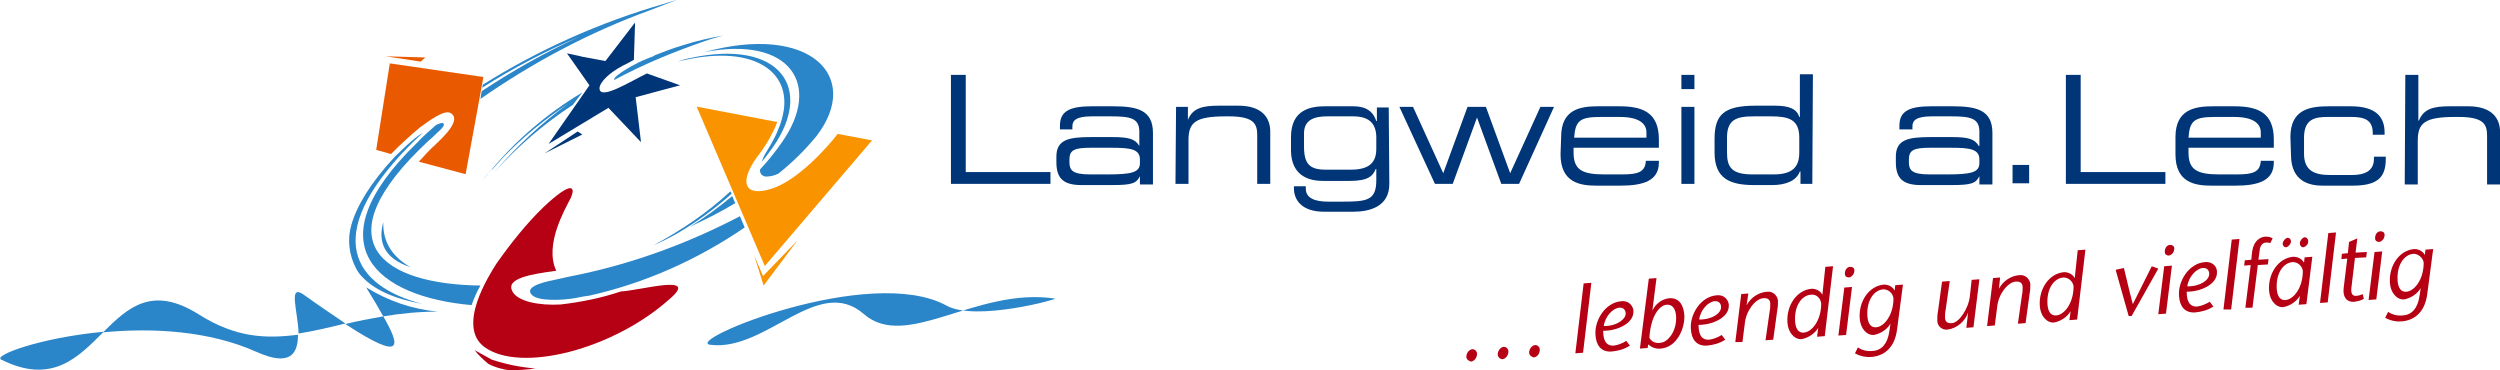 <?xml version="1.0" encoding="utf-8" standalone="no"?><!-- Generator: Adobe Illustrator 25.4.1, SVG Export Plug-In . SVG Version: 6.00 Build 0)  --><svg xmlns="http://www.w3.org/2000/svg" xmlns:xlink="http://www.w3.org/1999/xlink" id="Ebene_1" style="enable-background:new 0 0 422 62.5;" version="1.1" viewBox="0 0 422 62.5" x="0px" xml:space="preserve" y="0px">
<style type="text/css">
	.st0{fill:#F99300;}
	.st1{fill:#E95A00;}
	.st2{fill:#003577;}
	.st3{fill:#B60013;}
	.st4{fill:#2A85C9;}
</style>
<g id="Gruppe_3" transform="translate(-116.081 -128.26)">
	<g id="Gruppe_2" transform="translate(116.081 128.26)">
		<path class="st0" d="M141.4,22.6c-1.5,2-6.8,8-11.3,9.3c-4.6,1.4-5.3-1.3-2.3-5.4c1.4-1.8,2.6-3.8,3.4-5.9L117.6,18    l11.5,26.9l18.1-21.2L141.4,22.6z" id="Pfad_5"/>
		<path class="st1" d="M65.8,10.7l-2.3,14.6l2.5,0.7c1.6-1.6,3.2-3.1,4.9-4.5c1.4-1,4.1-3.1,5.2-2.4s0.8,2.2-2.7,5.4    c-0.9,0.8-1.8,1.8-2.7,2.8l7.9,2.1l3-16.4L65.8,10.7z" id="Pfad_6"/>
		<path class="st2" d="M114.8,14.4l-5.6-2c-2.9,1.4-7.8,4.5-8,2.6c-0.1-1.1,1.8-2.8,3.9-3.9c0.6-0.3,1.2-0.6,1.9-1    l0.2-6.3l-5,6.5l-3.8-0.7L98,9.5L95.7,9l3.8,5.4l-6.9,9.9l10.1-6.1l5.5,5.8l-0.9-7.6L114.8,14.4z" id="Pfad_7"/>
		<path class="st3" d="M90.4,62.2c-1.5,0.2-3,0.3-4.5,0.3c-1.2-0.2-2.4-0.5-3.5-1.1c-0.8-0.7-1.6-1.4-2.3-2.3l2.9,1.6    C85.4,61.5,87.9,62,90.4,62.2z" id="Pfad_8"/>
		<path class="st0" d="M127.3,43.1l1.5,3.5l5.8-6l-5.7,7.6L127.3,43.1z" id="Pfad_9"/>
		<path class="st2" d="M91.9,25.9l5.6-3.7l0.8,0.5L91.9,25.9z" id="Pfad_10"/>
		<path class="st1" d="M65.1,9.5l5.9,0.9l0.8-0.7L65.1,9.5z" id="Pfad_11"/>
		<path class="st3" d="M104.8,49.2c-3.3,1.1-6.7,1.8-10.2,2.2c-3.6,0.2-7.2-0.5-8.1-2.2c-1.2-2.2,3-2.9,7.4-3.5    c-2.1-4.4,1.6-10.6,2.4-12.2c0.9-1.9,0.4-3.2-4.5,1.4c-3,2.9-5.6,6.2-8,9.6c-1.2,1.9-6.8,10.6-2,14.1c6.1,4.4,21.7,0.4,31.2-8.1    C118.2,46.1,108.3,49,104.8,49.2z" id="Pfad_12"/>
		<path class="st4" d="M33.6,53.1c-7.9-5-12-1.2-16.2,3c8.2-0.8,17.9-0.3,25.9,3.3c5.8,2.6,7,0.2,7-2.9    C44.8,57.2,39.8,57,33.6,53.1z M50.4,56.3c2.5-0.4,5.1-1,7.9-1.7c-1.9-1.3-4.3-2.9-7.1-4.9C48.6,47.9,50.3,52.6,50.4,56.3    L50.4,56.3z M0.2,60.7c8.6,4.3,13-0.4,17.3-4.7C6.8,57-1.2,60,0.2,60.7L0.2,60.7z M64.7,53.4c-2.3,0.4-4.4,0.8-6.4,1.3    C68.4,61.3,67.5,58.3,64.7,53.4L64.7,53.4z M61.8,48.5c1,1.6,2,3.3,2.9,4.9c3-0.5,6.1-0.8,9.2-0.8C69.6,52.2,65.5,50.8,61.8,48.5    L61.8,48.5z" id="Pfad_13"/>
		<path class="st4" d="M178.1,50.4c-13.3-2-25.1,8.9-32.3,2.6c-7.7-6.7-16.5,6.4-25.9,5.2c-4.7-0.6,27-13.7,39.9-6.6    C164.7,54.3,178.6,50.5,178.1,50.4z" id="Pfad_14"/>
		<path class="st4" d="M81.5,30.4c0.4-0.5,0.8-1.1,1.3-1.6c-0.1,0.1-0.2,0.2-0.3,0.3C82.2,29.6,81.8,30,81.5,30.4z     M114.2,0c0,0-0.8,0.2-2.3,0.7c-10.7,3.1-21,7.7-30.4,13.6l-0.1,0.5c5.2-3.3,10.7-6.2,16.4-8.6c-5.7,2.6-11.2,5.7-16.5,9.2    l-0.2,1.3C90,10.5,99.6,5.4,109.8,1.7C112.6,0.6,114.2,0,114.2,0L114.2,0z M123.6,33.1c-2.3,1.9-4.7,3.7-7.2,5.2    c2.6-1.2,5.2-2.5,7.7-4L123.6,33.1z M129.1,26.1c-0.2,0.4-0.4,0.8-0.5,1.2c0.7-0.8,1.3-1.7,1.9-2.5c6.9-9.9,1.2-18.3-14-15    c-0.6,0.1-1.3,0.3-2.1,0.6c12.4-3.1,18.9,1.4,17.9,8.2c0,0,0,0,0,0c-0.2,1.2-0.5,2.3-1,3.4C130.7,23.6,129.6,25.2,129.1,26.1    L129.1,26.1z M110,9.6c-0.3,0.1-0.7,0.3-1,0.4c-0.2,0.1-0.4,0.2-0.5,0.2c-0.3,0.2-0.7,0.3-1,0.5c-1.2,0.6-2.4,1.3-3.4,2.1    c-0.3,0.3-0.5,0.5-0.4,0.7c4.8-2.6,9.9-4.7,15.1-6.5c1.1-0.4,2.2-0.7,3.3-1c-2.3,0.4-4.5,0.9-6.7,1.6c-1.7,0.5-3.3,1.1-4.8,1.7    C110.3,9.5,110.1,9.6,110,9.6L110,9.6z M110.3,41.4c1.4-0.6,2.8-1.3,4.2-2.1c3.2-1.9,6.2-4.1,9-6.6l-0.2-0.4    C119.4,35.9,115,38.9,110.3,41.4L110.3,41.4z M68.9,24.8c0.8-0.8,1.6-1.6,2.5-2.4c-0.5,0.3-0.9,0.6-1.3,0.9    c-0.8,0.6-2.7,2.4-3.4,3.1c-4.2,4.5-6.5,8.4-7.4,11.6c-0.7,2.4-0.4,5,0.8,7.3c0.3,0.6,0.7,1.1,1.1,1.5c1.9,2,5.1,3.6,10.1,4.5    C59.7,48.3,54.2,39.9,68.9,24.8L68.9,24.8z M98,46.3c-1,0.2-3.9,0.8-4.2,0.9c-0.9,0.2-5.6,1-4,2.6c1.1,1.1,5.2,0.9,7.4,0.5    c0.9-0.2,1.5-0.3,2.3-0.4c9.4-2.1,18.3-6.1,26.2-11.5l-0.8-1.9C116.5,40.9,107.4,44.3,98,46.3L98,46.3z M118.9,8.8    C133.4,6,138.8,14.3,132,24c-1.1,1.6-2.3,3.1-3.7,4.6c-0.1,0.6,0.3,1.1,0.9,1.2c0.1,0,0.2,0,0.2,0c0.7,0,1.4-0.2,2-0.5    c2.4-1.9,4.5-4,6.4-6.3C145.6,12.9,136.7,3.9,118.9,8.8z M98.3,15.6c-6,3.6-11.3,8.1-15.7,13.5c0.2-0.2,0.3-0.4,0.5-0.5    c0.6-0.7,1.3-1.4,1.9-2.1c3.3-3.4,7-6.4,10.9-9c-4.5,3.3-8.7,7.2-12.4,11.5c3.9-4.3,8.3-8.1,13.2-11.3L98.3,15.6z M69.3,45.1    c-3.2-1.8-4.7-4.4-4.6-7.6C63.8,40.7,64.7,43.6,69.3,45.1L69.3,45.1z M72.4,23.7c0.4-0.3,0.7-0.6,1.1-1c0.1-0.1,0.2-0.2,0.2-0.2    c0.9-0.8,1.5-1.4,1.1-1.7c-0.1-0.1-0.6,0-1.2,0.3c-1.1,1-2.2,1.9-3.2,3c-17.8,17.3-6.7,26,9.2,27.4c0.4-1.1,0.9-2.3,1.5-3.3    C64.8,48,53.8,41,72.4,23.7L72.4,23.7z" id="Pfad_15"/>
	</g>
	<path class="st2" d="M276.6,140.9h2.5v16.4h14.3v2h-16.8V140.9z" id="Pfad_16"/>
	<path class="st2" d="M308.5,158L308.5,158c-0.6,1.2-1.3,1.5-4.7,1.5h-5.2c-3.3,0-4.2-1.4-4.2-3.9v-0.9   c0-2.9,2.1-3.3,5.9-3.3h3.5c2.8,0,3.9,0.3,4.6,1.5h0v-2.4c0-2.3-1.5-2.6-4.8-2.6h-3.2c-2.7,0-3.3,0.7-3.3,1.7v0.5H295v-0.6   c0-2.4,1.5-3.3,5.4-3.3h3.5c4.1,0,6.8,0.6,6.8,4.5v8.7h-2.2L308.5,158z M308.5,155.2c0-1.8-1.6-2-4.9-2h-3.4c-2.8,0-3.6,0.4-3.6,2   v0.4c0,1.4,0.5,2.1,3.5,2.1h2.9c4,0,5.5-0.3,5.5-1.9L308.5,155.2z" id="Pfad_17"/>
	<path class="st2" d="M314.6,146.3h2v2.2h0c0.8-2,2.5-2.4,5.2-2.4h3.3c4.1,0,5.4,2.1,5.4,4.4v8.8h-2.2v-8.2   c0-1.9-0.5-3.2-4.8-3.2H323c-5.1,0-6.3,1-6.3,4v7.4h-2.2L314.6,146.3z" id="Pfad_18"/>
	<path class="st2" d="M350.6,159.3c0,3.9-3.4,4.7-6.1,4.7h-4.9c-4,0-5.1-2.2-5.1-3.9v-0.4h2v0.4c0,1.7,1.7,2.2,3.8,2.2   h2.1c4.3,0,6-0.1,6-3.6v-1.9h-0.1c-0.5,1.2-1.3,2-4.4,2h-4.5c-3.6,0-5.4-1.9-5.4-5.2v-2.2c0-4.7,3.4-5.2,5.8-5.2h4.6   c1.7,0,3.3,0.4,4,2.5h0.1v-2.3h2L350.6,159.3z M348.4,151.9c0.1-2.4-0.8-4-3.9-4h-4.4c-2.2,0-3.8,0.6-3.9,2.7v2.4   c0,3,1,3.9,3.7,3.9h4.2c3.1,0,4.3-1.2,4.3-3.5V151.9z" id="Pfad_19"/>
	<path class="st2" d="M352.3,146.3h2.3l5.1,11.2l4.1-11.2h3.1l4.1,11.2l5.1-11.2h2.3l-5.9,13h-3l-4.1-11.2l-4.1,11.2   h-3L352.3,146.3z" id="Pfad_20"/>
	<path class="st2" d="M379.6,151.4c0-4.7,3.2-5.2,6.3-5.2h3.5c3.9,0,6.7,1,6.7,5.6v1.4h-14.4v0.8   c0,2.9,1.4,3.7,5.2,3.7h3c2.7,0,3.9-0.4,4-2.3h2.2v0.3c0,3-2.5,3.9-6.5,3.9h-4c-2.8,0-6.1-0.5-6.1-5.3L379.6,151.4z M394,150.6   c0-1.3-1-2.6-4.5-2.6h-3.2c-3.5,0-4.3,0.6-4.5,3.5H394L394,150.6z" id="Pfad_21"/>
	<path class="st2" d="M399.9,140.9h2.2v2.4h-2.2V140.9z M399.9,146.3h2.2v13h-2.2V146.3z" id="Pfad_22"/>
	<path class="st2" d="M422,159.3h-2v-2.1h-0.1c-0.6,1.6-2.4,2.3-4.7,2.3h-3c-4,0-6.7-1-6.7-5.5v-2.3   c0-4.1,1.6-5.6,6.9-5.6h3.3c2.5,0,3.7,0.6,4.1,1.9h0.1v-7.2h2.2L422,159.3z M407.6,154c0,2.5,0.8,3.7,4.3,3.7h3.6   c3.3,0,4.3-1.4,4.3-3.7v-2.5c0-3.1-1.8-3.6-4.8-3.6h-2.9c-3,0-4.5,0.6-4.5,3.6V154z" id="Pfad_23"/>
	<path class="st2" d="M450.2,158L450.2,158c-0.6,1.2-1.3,1.5-4.7,1.5h-5.2c-3.3,0-4.2-1.4-4.2-3.9v-0.9   c0-2.9,2.1-3.3,5.9-3.3h3.5c2.8,0,3.9,0.3,4.6,1.5h0.1v-2.4c0-2.3-1.5-2.6-4.8-2.6h-3.2c-2.7,0-3.3,0.7-3.3,1.7v0.5h-2.2v-0.6   c0-2.4,1.5-3.3,5.4-3.3h3.5c4.1,0,6.8,0.6,6.8,4.5v8.7h-2.2L450.2,158z M450.2,155.2c0-1.8-1.6-2-4.9-2h-3.4c-2.8,0-3.6,0.4-3.6,2   v0.4c0,1.4,0.5,2.1,3.5,2.1h2.9c4,0,5.5-0.3,5.5-1.9L450.2,155.2z" id="Pfad_24"/>
	<path class="st2" d="M455.8,156.1h2.8v3.1h-2.8V156.1z" id="Pfad_25"/>
	<path class="st2" d="M464.8,140.9h2.5v16.4h14.3v2h-16.8L464.8,140.9z" id="Pfad_26"/>
	<path class="st2" d="M483.3,151.4c0-4.7,3.3-5.2,6.4-5.2h3.5c3.9,0,6.7,1,6.7,5.6v1.4h-14.4v0.8   c0,2.9,1.4,3.7,5.2,3.7h3c2.7,0,3.9-0.4,4-2.3h2.2v0.3c0,3-2.5,3.9-6.5,3.9h-4c-2.8,0-6.1-0.5-6.1-5.3L483.3,151.4z M497.7,150.6   c0-1.3-1-2.6-4.5-2.6h-3.2c-3.5,0-4.3,0.6-4.5,3.5h12.2L497.7,150.6z" id="Pfad_27"/>
	<path class="st2" d="M502.7,151.4c0-4.7,3.3-5.2,6.5-5.2h3.7c4.1,0,5.7,1.7,5.7,4.4v0.4h-2v-0.3   c0-2.2-1.4-2.7-3.6-2.7h-4c-2.1,0-4,0.3-4,3.5v2.7c0,2.9,1.8,3.6,4.4,3.6h3.7c2,0,3.7-0.6,3.7-2.7v-0.4h2v0.4   c0,3.3-1.6,4.5-5.7,4.5h-4.9c-2,0-5.4-0.5-5.4-5.2L502.7,151.4z" id="Pfad_28"/>
	<path class="st2" d="M522.1,140.9h2.2v7.7h0.1c0.8-2,2.5-2.4,5.2-2.4h3.1c4.1,0,5.4,2.1,5.4,4.4v8.8h-2.2v-8.2   c0-1.9-0.5-3.2-4.8-3.2h-0.6c-5.1,0-6.3,1-6.3,4v7.4h-2.2L522.1,140.9z" id="Pfad_29"/>
	<path class="st3" d="M363.6,188.5c0-0.6,0.4-1.2,1-1.3c0.4,0,0.8,0.3,0.8,0.8c0,0.6-0.4,1.2-1,1.3   C364,189.2,363.6,188.9,363.6,188.5z M368.9,188.1c0-0.6,0.4-1.2,1-1.3c0.4,0,0.8,0.3,0.8,0.8c0,0.6-0.4,1.2-1,1.3   C369.3,188.9,368.9,188.5,368.9,188.1L368.9,188.1z M374.2,187.8c0-0.6,0.4-1.2,1-1.3c0.4,0,0.8,0.3,0.8,0.8c0,0.6-0.4,1.2-1,1.3   C374.6,188.5,374.2,188.2,374.2,187.8L374.2,187.8z" id="Pfad_30"/>
	<path class="st3" d="M382,187.9l1.4-11.8l1.3-0.1l-1.4,11.8L382,187.9z" id="Pfad_31"/>
	<path class="st3" d="M391.2,186.6c-0.9,0.6-2,0.9-3.1,1c-1.7,0.1-2.6-1-2.7-2.8c-0.2-2.4,1.6-5.5,4.4-5.7   c1-0.1,1.8,0.5,2,1.5c0,0.1,0,0.1,0,0.2c0.1,1.9-2.5,3.3-5.1,3.3c0,1.1,0.2,2.6,1.8,2.5c0.7-0.1,1.5-0.4,2.1-0.8L391.2,186.6z    M390.5,181.2c0-0.5-0.3-1-0.9-1c-0.1,0-0.1,0-0.2,0c-1.1,0.1-2.4,1.5-2.6,3.1C389.1,183.3,390.5,182.1,390.5,181.2L390.5,181.2z" id="Pfad_32"/>
	<path class="st3" d="M394.4,175.3l1.3-0.1l-0.7,5.5l0,0c0.5-1.1,1.6-2,2.9-2.1c1.7-0.1,2.4,1.3,2.5,2.9   c0.1,2.1-1.2,5.4-4,5.6c-0.8,0.1-1.5-0.2-2.1-0.7l-0.1,0.6l-1.3,0.1L394.4,175.3z M396.5,186.1c1-0.1,2.7-1.8,2.5-4.6   c-0.1-0.8-0.4-1.9-1.6-1.8s-2.7,1.9-2.9,5.6C394.9,186,395.7,186.3,396.5,186.1z" id="Pfad_33"/>
	<path class="st3" d="M407.3,185.6c-0.9,0.6-2,0.9-3.1,1c-1.7,0.1-2.6-1-2.7-2.8c-0.2-2.4,1.6-5.5,4.4-5.7   c1-0.1,1.8,0.5,2,1.5c0,0.1,0,0.1,0,0.2c0.1,1.9-2.5,3.3-5.1,3.3c0,1.1,0.2,2.6,1.8,2.5c0.7-0.1,1.5-0.4,2.1-0.8L407.3,185.6z    M406.6,180.1c0-0.5-0.3-1-0.9-1c-0.1,0-0.1,0-0.2,0c-1.1,0.1-2.4,1.5-2.6,3.1C405.2,182.2,406.6,181.1,406.6,180.1L406.6,180.1z" id="Pfad_34"/>
	<path class="st3" d="M410.9,179.8L410.9,179.8c0.7-1.3,2-2.2,3.5-2.3c0.9-0.1,1.7,0.6,1.8,1.5c0,0,0,0,0,0   c0,0.5,0,1-0.1,1.5l-0.7,5.1l-1.3,0.1l0.7-4.9c0.1-0.4,0.1-0.8,0.1-1.3c0-0.6-0.4-1-1.2-0.9c-1.3,0.1-2.9,2.1-3.1,4.3l-0.4,3.1   L409,186l1-8.1l1.2-0.1L410.9,179.8z" id="Pfad_35"/>
	<path class="st3" d="M424.1,185l-1.3,0.1l0.2-1.5l0,0c-0.6,1-1.7,1.7-2.8,1.9c-1.2,0.1-2.3-1.1-2.4-2.8   c-0.2-2.9,1.6-5.5,4.1-5.7c0.7,0,1.4,0.3,1.8,1h0l0.5-4.7l1.3-0.1L424.1,185z M421.8,178c-1.6,0.1-2.9,1.9-2.7,4.6   c0.1,1.2,0.6,1.9,1.5,1.8c1.3-0.1,2.9-2,2.9-4.9C423.4,178.6,422.7,177.9,421.8,178L421.8,178z" id="Pfad_36"/>
	<path class="st3" d="M428.7,176.7l-1,8.1l-1.3,0.1l1-8.1L428.7,176.7z M427.5,174.4c0-0.6,0.4-1.1,0.9-1.1   c0.4,0,0.7,0.2,0.7,0.6c0,0,0,0,0,0c0,0.6-0.4,1.1-0.9,1.2c-0.4,0-0.7-0.2-0.7-0.6C427.5,174.5,427.5,174.4,427.5,174.4   L427.5,174.4z" id="Pfad_37"/>
	<path class="st3" d="M436.3,183.9c-0.4,3.1-2.2,4.4-4.2,4.6c-1,0.1-2-0.1-2.9-0.6l0.5-1c0.7,0.5,1.6,0.7,2.5,0.6   c1.5-0.1,2.5-1.2,2.8-3.3l0.2-1.3l0,0c-0.6,1-1.7,1.7-2.8,1.9c-1.2,0.1-2.3-1.1-2.4-2.8c-0.2-2.9,1.6-5.5,4.1-5.7   c0.7,0,1.4,0.3,1.8,1h0l0.1-0.9l1.3-0.1L436.3,183.9z M434,177.1c-1.6,0.1-2.9,1.9-2.7,4.6c0.1,1.2,0.6,1.9,1.5,1.8   c1.3-0.1,2.9-2,2.9-4.9C435.6,177.8,434.9,177.1,434,177.1L434,177.1z" id="Pfad_38"/>
	<path class="st3" d="M448.3,181L448.3,181c-0.5,1.5-1.9,2.7-3.5,2.9c-0.9,0.1-1.7-0.6-1.7-1.5c0,0,0-0.1,0-0.1   c0-0.5,0-1,0.1-1.4l0.7-5.1l1.3-0.1l-0.7,4.9c-0.1,0.4-0.1,0.8-0.1,1.3c0,0.7,0.5,1,1.2,0.9c1.2-0.1,2.8-2.5,3-4.6l0.3-2.7l1.3-0.1   l-1,8.1l-1.2,0.1L448.3,181z" id="Pfad_39"/>
	<path class="st3" d="M453.5,177L453.5,177c0.7-1.3,2-2.2,3.5-2.3c0.9-0.1,1.7,0.6,1.8,1.5c0,0,0,0,0,0   c0,0.5,0,1-0.1,1.5l-0.7,5.1l-1.3,0.1l0.7-4.9c0.1-0.4,0.1-0.8,0.1-1.3c0-0.6-0.4-1-1.2-0.9c-1.3,0.1-2.9,2.1-3.1,4.3l-0.4,3.1   l-1.3,0.1l1-8.1l1.2-0.1L453.5,177z" id="Pfad_40"/>
	<path class="st3" d="M466.7,182.2l-1.3,0.1l0.2-1.5l0,0c-0.6,1-1.7,1.7-2.8,1.9c-1.2,0.1-2.3-1.1-2.4-2.8   c-0.2-2.9,1.6-5.5,4.1-5.7c0.7,0,1.4,0.3,1.8,1h0l0.5-4.7l1.3-0.1L466.7,182.2z M464.4,175.1c-1.6,0.1-2.9,1.9-2.7,4.6   c0.1,1.2,0.6,1.9,1.5,1.8c1.3-0.1,2.9-2,2.9-4.9C466,175.8,465.3,175.1,464.4,175.1L464.4,175.1z" id="Pfad_41"/>
	<path class="st3" d="M475.4,181.6l-2.2-7.8l1.4-0.3c0.9,3.8,1.1,4.6,1.5,6.1h0c0.6-1.2,1.5-3,3.2-6.4l1.1,0.4l-4.5,8   L475.4,181.6z" id="Pfad_42"/>
	<path class="st3" d="M482.7,173.1l-1,8.1l-1.3,0.1l1-8.1L482.7,173.1z M481.5,170.7c0-0.6,0.4-1.1,0.9-1.1   c0.4,0,0.7,0.2,0.7,0.6c0,0,0,0,0,0c0,0.6-0.4,1.1-0.9,1.2c-0.4,0-0.7-0.2-0.7-0.6C481.5,170.8,481.5,170.8,481.5,170.7   L481.5,170.7z" id="Pfad_43"/>
	<path class="st3" d="M489.7,180c-0.9,0.6-2,0.9-3.1,1c-1.7,0.1-2.6-1-2.7-2.8c-0.2-2.4,1.6-5.5,4.4-5.7   c1-0.1,1.9,0.5,2,1.5c0,0.1,0,0.1,0,0.2c0.1,1.9-2.5,3.3-5.1,3.3c0,1.1,0.2,2.6,1.8,2.5c0.7-0.1,1.4-0.4,2.1-0.8L489.7,180z    M489,174.5c0-0.5-0.3-1-0.9-1c-0.1,0-0.1,0-0.2,0c-1.1,0.1-2.4,1.5-2.6,3.1C487.6,176.6,489,175.5,489,174.5L489,174.5z" id="Pfad_44"/>
	<path class="st3" d="M491.4,180.5l1.4-11.8l1.3-0.1l-1.4,11.9L491.4,180.5z" id="Pfad_45"/>
	<path class="st3" d="M495.1,180.2l0.9-7.2l-1.1,0.1l0.1-0.9l1.1-0.1l0.1-1c0.2-2.3,1.5-2.9,2.4-2.9   c0.4,0,0.8,0.1,1.1,0.3l-0.4,0.8c-0.2-0.1-0.4-0.1-0.7-0.1c-0.2,0-1,0.1-1.1,1.4l-0.2,1.5l1.7-0.1l-0.1,0.9l-1.7,0.1l-0.9,7.2   L495.1,180.2z" id="Pfad_46"/>
	<path class="st3" d="M505.4,179.6l-1.3,0.1l0.2-1.5l0,0c-0.6,1-1.7,1.7-2.8,1.9c-1.2,0.1-2.3-1.1-2.4-2.8   c-0.2-2.9,1.6-5.5,4.1-5.7c0.7,0,1.4,0.3,1.8,1h0l0.1-0.9l1.3-0.1L505.4,179.6z M503.1,172.5c-1.6,0.1-2.9,1.9-2.7,4.6   c0.1,1.2,0.6,1.9,1.5,1.8c1.3-0.1,2.9-2,2.9-4.9C504.7,173.2,504,172.5,503.1,172.5L503.1,172.5z M501.4,169.3   c0.1-0.4,0.4-0.8,0.8-0.9c0.4,0,0.6,0.3,0.6,0.6c0,0,0,0.1,0,0.1c-0.1,0.4-0.4,0.8-0.8,0.9c-0.4,0-0.6-0.3-0.6-0.6   C501.4,169.4,501.4,169.4,501.4,169.3L501.4,169.3z M505.7,169.1c0,0.4-0.4,0.8-0.8,0.9c-0.4,0-0.6-0.3-0.6-0.7c0,0,0-0.1,0-0.1   c0.1-0.4,0.4-0.8,0.8-0.9c0.3,0,0.6,0.3,0.6,0.6C505.7,168.9,505.7,169,505.7,169.1L505.7,169.1z" id="Pfad_47"/>
	<path class="st3" d="M507.7,179.4l1.4-11.8l1.3-0.1l-1.4,11.8L507.7,179.4z" id="Pfad_48"/>
	<path class="st3" d="M515.1,178.7c-0.5,0.3-1,0.4-1.6,0.5c-1.4,0.1-2-0.9-1.8-2.4l0.6-4.9l-1,0.1l0.1-0.9l1-0.1   l0.2-1.9l1.4-0.6l-0.3,2.4l1.9-0.1l-0.1,0.9l-1.9,0.1l-0.6,5c-0.1,0.9,0.1,1.4,0.7,1.4c0.4,0,0.8-0.1,1.2-0.3L515.1,178.7z" id="Pfad_49"/>
	<path class="st3" d="M518.2,170.7l-1,8.1l-1.3,0.1l1-8.1L518.2,170.7z M517,168.4c0-0.6,0.4-1.1,0.9-1.1   c0.4,0,0.7,0.2,0.7,0.6c0,0,0,0,0,0c0,0.6-0.4,1.1-0.9,1.2c-0.4,0-0.7-0.2-0.7-0.6C517,168.4,517,168.4,517,168.4z" id="Pfad_50"/>
	<path class="st3" d="M525.8,177.9c-0.4,3.1-2.2,4.4-4.2,4.6c-1,0.1-2-0.1-2.9-0.6l0.5-1c0.7,0.5,1.6,0.7,2.5,0.6   c1.5-0.1,2.5-1.2,2.8-3.3l0.2-1.3l0,0c-0.6,1-1.7,1.7-2.8,1.9c-1.2,0.1-2.3-1.1-2.4-2.8c-0.2-2.9,1.6-5.5,4.1-5.7   c0.7,0,1.4,0.3,1.8,1h0l0.1-0.9l1.3-0.1L525.8,177.9z M523.5,171.1c-1.6,0.1-2.9,1.9-2.7,4.6c0.1,1.2,0.6,1.9,1.5,1.8   c1.3-0.1,2.9-2,2.9-4.9C525.1,171.8,524.3,171.1,523.5,171.1L523.5,171.1z" id="Pfad_51"/>
</g>
</svg>